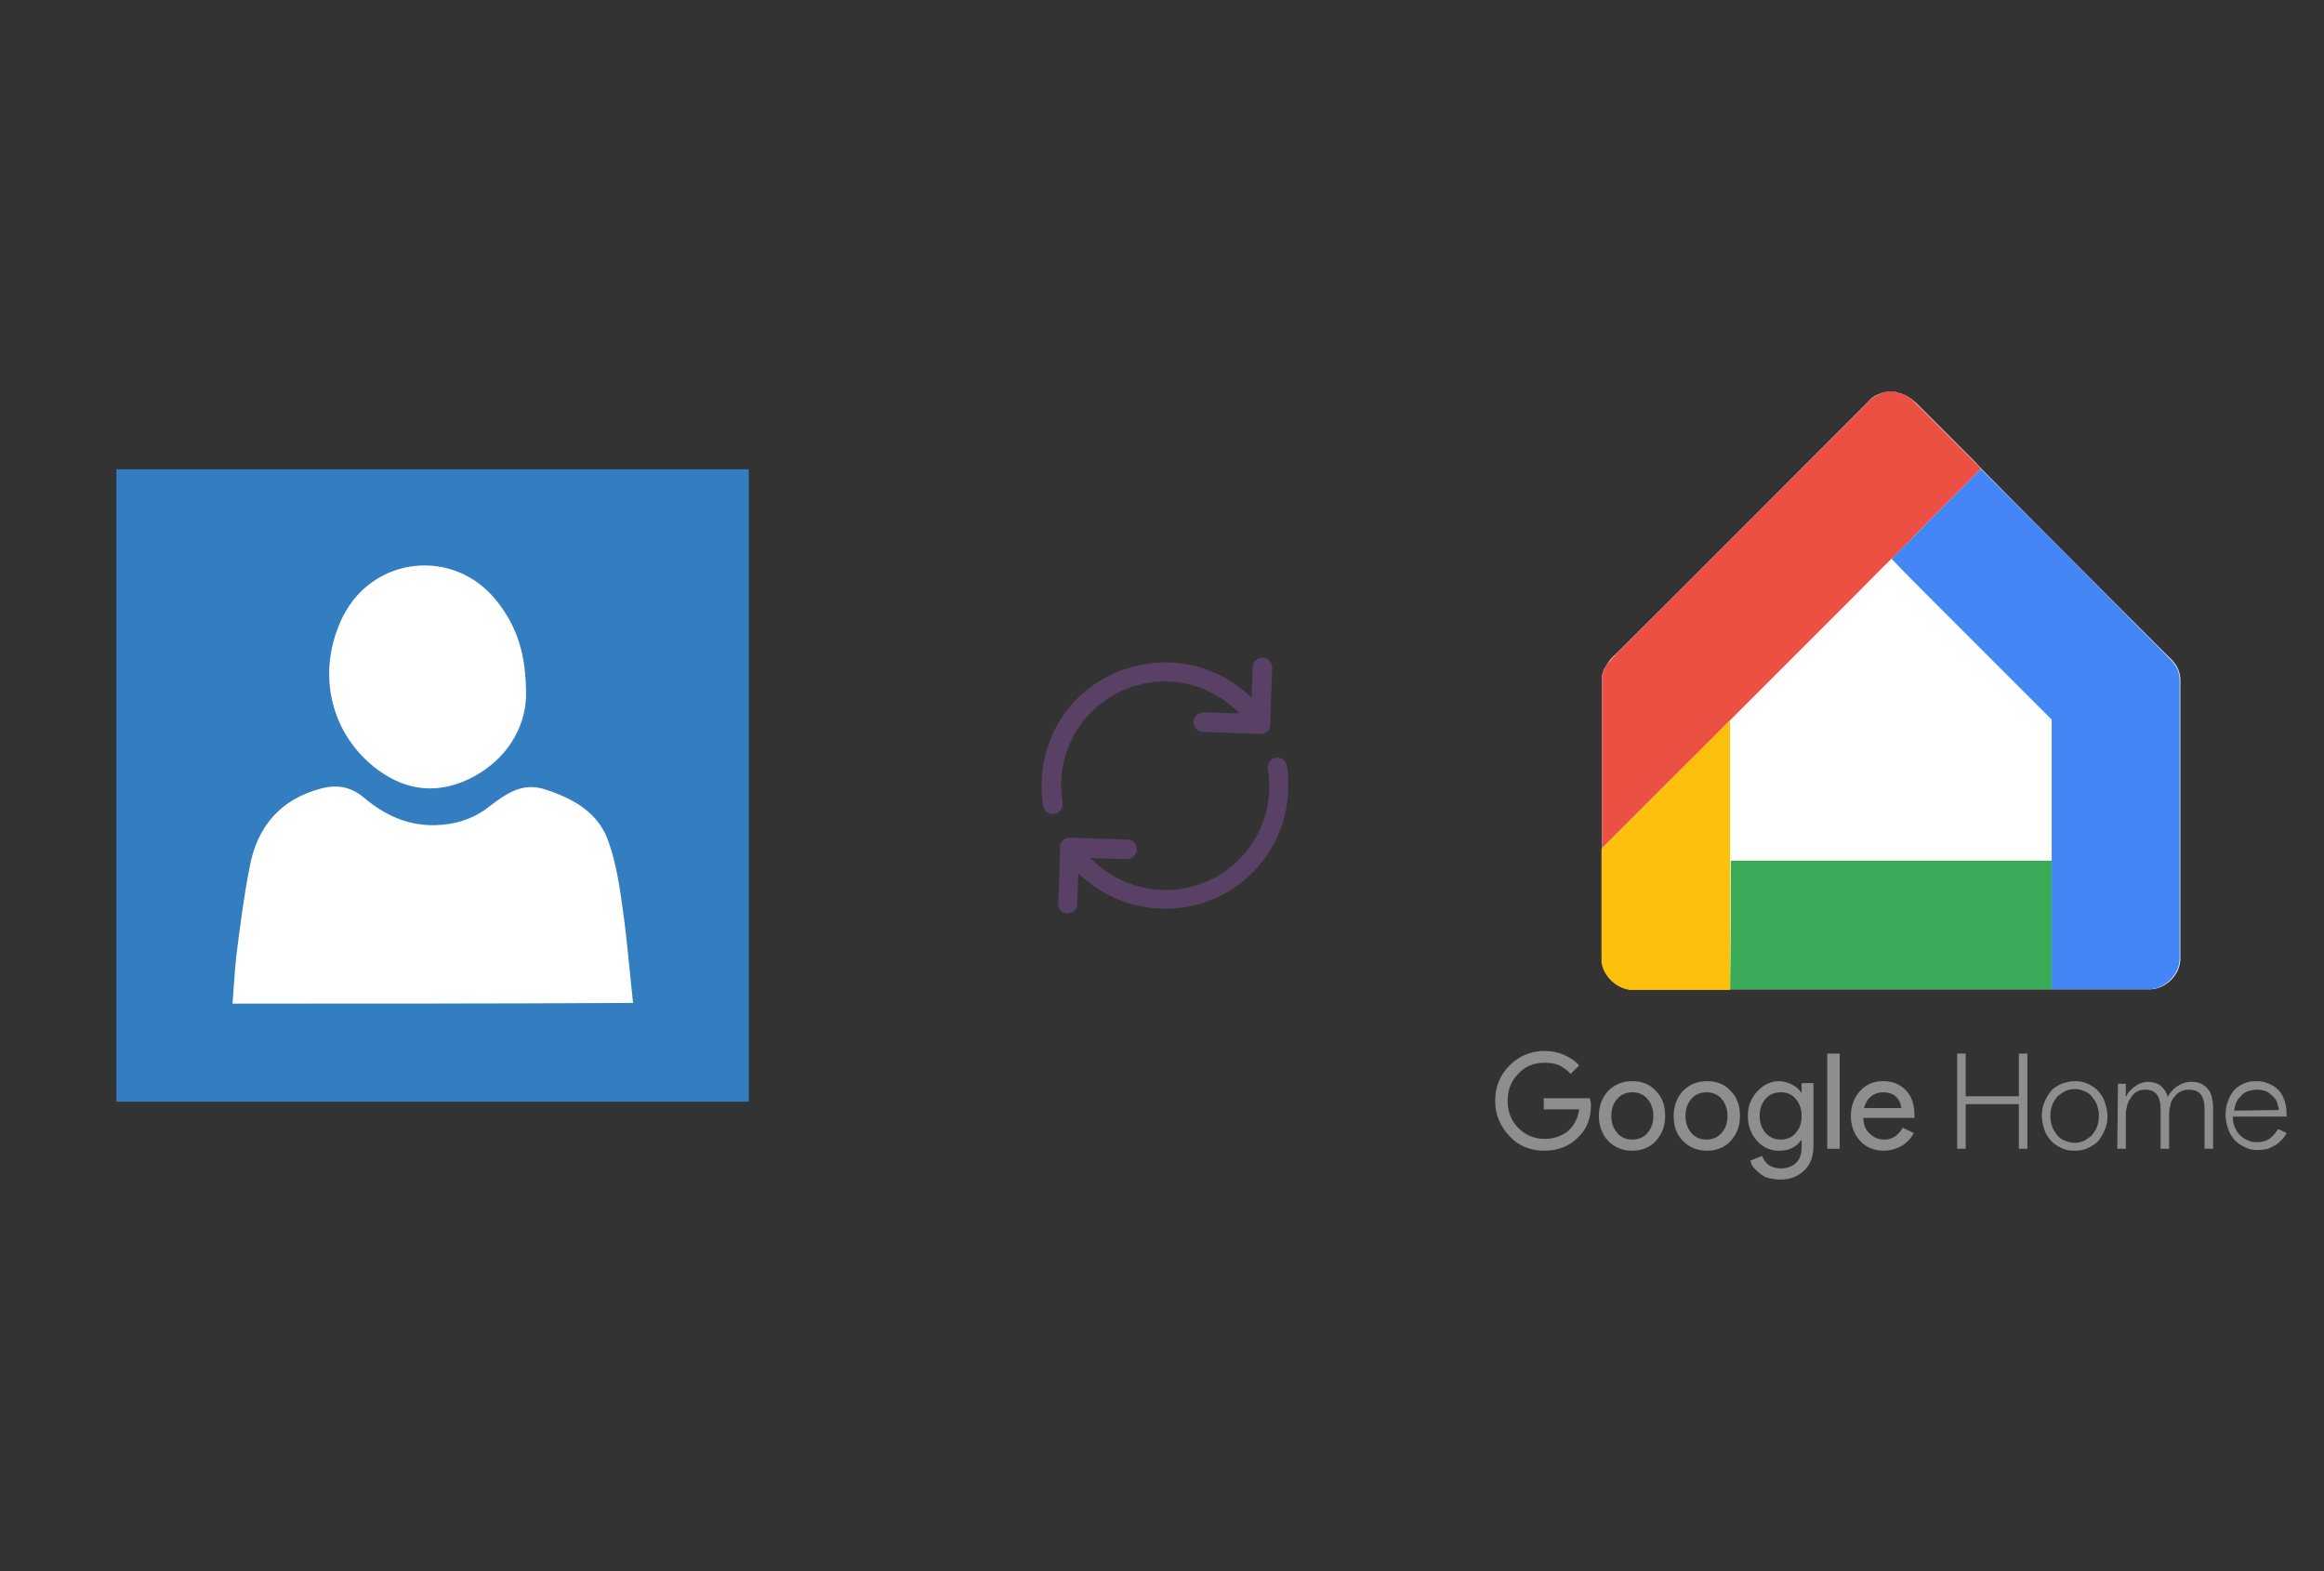 ﻿<?xml version="1.0" encoding="utf-8"?>
<!DOCTYPE svg PUBLIC "-//W3C//DTD SVG 1.1//EN" "http://www.w3.org/Graphics/SVG/1.1/DTD/svg11.dtd">
<svg x="0" y="0" width="392" height="265" xml="http://www.w3.org/XML/1998/namespace" xmlns="http://www.w3.org/2000/svg" xmlns:xlink="http://www.w3.org/1999/xlink" xmlns:xml="http://www.w3.org/XML/1998/namespace" version="1.1">
  <rect width="100%" height="100%" fill="#333333" stroke="none"/>
  <svg x="246" y="57" width="146" height="151" viewBox="0, 0, 131.9, 125.7" xml:space="preserve" id="Layer_1" enable-background="new 0 0 131.9 125.7" xmlns="http://www.w3.org/2000/svg" xmlns:xlink="http://www.w3.org/1999/xlink" xmlns:xml="http://www.w3.org/XML/1998/namespace" version="1.1">
    <g>
      <g id="XMLID_42_">
        <g id="XMLID_51_">
          <g id="XMLID_53_">
            <path d="M64.1 3.2 C63.4 3.4 62.8 3.9 62.3 4.5 C49.6 17.2 37 29.9 24.3 42.5 C23.7 43.1 23.1 43.6 22.7 44.3 C22.5 44.6 22.3 45 22.1 45.3 C22.1 45.6 21.9 45.8 21.9 46.1 C21.9 47.5 21.9 48.9 21.9 50.3 C21.9 57.7 21.9 65.1 21.9 72.4 C21.9 78.2 21.9 83.9 21.9 89.7 C22.2 91.8 24 93.6 26.2 93.9 C31.3 93.9 36.4 93.9 41.5 93.9 C57.8 93.9 74.1 93.9 90.5 93.9 C95.3 93.9 100.2 93.9 105 93.9 C107.7 94.1 110.2 91.6 110 88.9 C110 75.3 110 61.6 110 48 C110 47.2 110.1 46.3 109.8 45.5 C109.5 44.3 108.5 43.5 107.6 42.6 C98.3 33.3 89 24 79.7 14.6 C79.4 14.2 79.1 14 78.8 13.6 C75.8 10.6 72.7 7.5 69.7 4.5 C68.9 3.8 68 3.2 67 3 C66.6 2.8 66.1 2.9 65.7 2.9 C65.1 2.8 64.6 3 64.1 3.2 z" id="XMLID_54_" style="fill:white;" />
          </g>
          <path d="M61.5 32.7 C63 31.2 64.4 29.7 65.9 28.3 C68 30.4 70.1 32.5 72.2 34.7 C78.2 40.7 84.3 46.8 90.3 52.8 C90.3 60 90.3 67.1 90.3 74.3 C74 74.3 57.7 74.3 41.4 74.3 C41.4 67.1 41.4 60 41.4 52.8 C48.1 46.1 54.8 39.4 61.5 32.7 z" id="XMLID_38_" style="fill:white;" />
        </g>
        <g id="XMLID_49_">
          <path d="M64.1 3.2 C64.6 3 65.1 2.8 65.7 2.8 C66.1 2.9 66.6 2.7 67 3 C68 3.2 68.9 3.8 69.6 4.5 C72.6 7.5 75.7 10.6 78.7 13.6 C79 13.9 79.4 14.2 79.6 14.6 C76.2 18.1 72.7 21.5 69.3 25 C68.2 26.1 67.1 27.3 65.9 28.4 C64.4 29.8 63 31.3 61.5 32.8 C54.8 39.5 48.1 46.2 41.4 52.9 C38.3 56.1 35.1 59.2 32 62.3 C28.6 65.7 25.2 69.1 21.9 72.4 C21.9 65 21.9 57.6 21.9 50.3 C21.9 48.9 21.9 47.5 21.9 46.1 C21.9 45.8 22.1 45.6 22.1 45.3 C22.3 45 22.5 44.6 22.7 44.3 C23.2 43.7 23.8 43.1 24.3 42.5 C37 29.9 49.6 17.2 62.3 4.5 C62.8 3.9 63.4 3.5 64.1 3.2 z" id="XMLID_36_" style="fill:#EC5043;" />
        </g>
        <g id="XMLID_47_">
          <path d="M69.3 25 C72.7 21.5 76.2 18.1 79.6 14.6 C88.9 23.9 98.2 33.2 107.5 42.6 C108.3 43.5 109.4 44.3 109.7 45.5 C110 46.3 109.9 47.2 109.9 48 C109.9 61.6 109.9 75.3 109.9 88.9 C110.1 91.6 107.5 94.1 104.9 93.9 C100.1 93.9 95.2 93.9 90.4 93.9 C90.4 87.4 90.4 80.9 90.4 74.3 C90.4 67.1 90.4 60 90.4 52.8 C84.4 46.8 78.3 40.7 72.3 34.7 C70.2 32.6 68.1 30.5 66 28.3 C67.1 27.2 68.2 26.1 69.3 25 z" id="XMLID_35_" style="fill:#4586F7;" />
        </g>
        <g id="XMLID_45_">
          <path d="M32 62.3 C35.1 59.2 38.3 56 41.4 52.9 C41.4 60.1 41.4 67.2 41.4 74.4 C41.4 80.9 41.4 87.4 41.4 94 C36.3 94 31.2 94 26.1 94 C24 93.7 22.1 91.9 21.8 89.8 C21.8 84 21.8 78.3 21.8 72.5 C25.3 69 28.7 65.6 32 62.3 z" id="XMLID_33_" style="fill:#FDC00D;" />
        </g>
        <g id="XMLID_43_">
          <path d="M41.5 74.3 C57.8 74.3 74.1 74.3 90.4 74.3 C90.4 80.8 90.4 87.3 90.4 93.9 C74.1 93.9 57.8 93.9 41.4 93.9 C41.5 87.3 41.5 80.8 41.5 74.3 z" id="XMLID_32_" style="fill:#3BAB59;" />
        </g>
      </g>
      <g>
        <path d="M20.2 111.5 C20.2 113.5 19.6 115.1 18.4 116.3 C17.1 117.7 15.3 118.5 13.1 118.5 C11 118.5 9.2 117.8 7.8 116.3 C6.4 114.8 5.6 113.1 5.6 110.9 C5.6 108.8 6.3 107 7.8 105.5 C9.2 104.1 11 103.3 13.1 103.3 C14.2 103.3 15.2 103.5 16.1 103.9 C17 104.3 17.8 104.8 18.4 105.5 L17.1 106.8 C16.7 106.3 16.1 105.9 15.4 105.5 C14.7 105.2 13.9 105.1 13.1 105.1 C11.5 105.1 10.2 105.6 9.1 106.8 C8 107.9 7.5 109.3 7.5 110.9 C7.5 112.5 8 113.9 9.1 115 C10.2 116.1 11.5 116.7 13.1 116.7 C14.5 116.7 15.7 116.3 16.7 115.5 C17.6 114.7 18.2 113.6 18.4 112.2 L13 112.2 L13 110.5 L20 110.5 C20.1 110.8 20.2 111.2 20.2 111.5 z" style="fill:#8E8E8E;" />
        <path d="M21.4 113.2 C21.4 111.7 21.9 110.4 22.8 109.4 C23.8 108.4 25 107.9 26.5 107.9 C28 107.9 29.2 108.4 30.1 109.4 C31.1 110.4 31.5 111.7 31.5 113.2 C31.5 114.8 31 116 30.1 117 C29.2 118 27.9 118.5 26.5 118.5 C25 118.5 23.8 118 22.8 117 C21.9 116 21.4 114.7 21.4 113.2 z M23.3 113.2 C23.3 114.3 23.6 115.1 24.2 115.8 C24.8 116.5 25.6 116.8 26.5 116.8 C27.4 116.8 28.2 116.5 28.8 115.8 C29.4 115.1 29.7 114.3 29.7 113.2 C29.7 112.2 29.4 111.3 28.8 110.6 C28.2 109.9 27.4 109.6 26.5 109.6 C25.6 109.6 24.8 109.9 24.2 110.6 C23.6 111.3 23.3 112.1 23.3 113.2 z" style="fill:#8E8E8E;" />
        <path d="M32.8 113.2 C32.8 111.7 33.3 110.4 34.2 109.4 C35.2 108.4 36.4 107.9 37.9 107.9 C39.4 107.9 40.6 108.4 41.5 109.4 C42.5 110.4 42.9 111.7 42.9 113.2 C42.9 114.8 42.4 116 41.5 117 C40.6 118 39.3 118.5 37.9 118.5 C36.4 118.5 35.2 118 34.2 117 C33.2 116 32.8 114.7 32.8 113.2 z M34.6 113.2 C34.6 114.3 34.9 115.1 35.5 115.8 C36.1 116.5 36.9 116.8 37.8 116.8 C38.7 116.8 39.5 116.5 40.1 115.8 C40.7 115.1 41 114.3 41 113.2 C41 112.2 40.7 111.3 40.1 110.6 C39.5 109.9 38.7 109.6 37.8 109.6 C36.9 109.6 36.1 109.9 35.5 110.6 C34.9 111.3 34.6 112.1 34.6 113.2 z" style="fill:#8E8E8E;" />
        <path d="M49 122.9 C48.5 122.9 47.9 122.8 47.4 122.7 C46.9 122.6 46.5 122.4 46.1 122.1 C45.7 121.8 45.4 121.5 45.1 121.2 C44.8 120.9 44.6 120.5 44.5 120 L46.3 119.3 C46.5 119.9 46.8 120.3 47.3 120.7 C47.8 121 48.4 121.2 49.1 121.2 C50.1 121.2 50.9 120.9 51.5 120.3 C52.1 119.7 52.3 118.9 52.3 117.8 L52.3 116.9 L52.2 116.9 C51.9 117.4 51.4 117.8 50.8 118.1 C50.2 118.4 49.6 118.5 48.8 118.5 C47.5 118.5 46.4 118 45.5 117 C44.6 116 44.1 114.7 44.1 113.2 C44.1 111.7 44.6 110.5 45.5 109.5 C46.4 108.5 47.6 107.9 48.8 107.9 C49.5 107.9 50.1 108.1 50.8 108.4 C51.4 108.7 51.9 109.1 52.2 109.6 L52.3 109.6 L52.3 108.2 L54.1 108.2 L54.1 117.7 C54.1 119.3 53.7 120.5 52.8 121.4 C51.8 122.4 50.6 122.9 49 122.9 z M49.1 116.8 C50 116.8 50.8 116.5 51.4 115.8 C52 115.1 52.3 114.3 52.3 113.2 C52.3 112.2 52 111.3 51.4 110.6 C50.8 109.9 50.1 109.6 49.1 109.6 C48.2 109.6 47.4 109.9 46.8 110.6 C46.2 111.3 45.9 112.1 45.9 113.2 C45.9 114.2 46.2 115.1 46.8 115.8 C47.5 116.5 48.2 116.8 49.1 116.8 z" style="fill:#8E8E8E;" />
        <path d="M58.1 103.7 L58.1 118.2 L56.2 118.2 L56.2 103.7 L58.1 103.7 z" style="fill:#8E8E8E;" />
        <path d="M64.8 118.5 C63.4 118.5 62.1 118 61.2 117 C60.3 116 59.8 114.7 59.8 113.2 C59.8 111.7 60.3 110.4 61.2 109.4 C62.1 108.4 63.3 107.9 64.7 107.9 C66.2 107.9 67.3 108.4 68.2 109.3 C69.1 110.2 69.5 111.6 69.5 113.3 L69.5 113.5 L61.7 113.5 C61.7 114.5 62 115.3 62.7 115.9 C63.3 116.5 64 116.8 64.9 116.8 C66.1 116.8 67 116.2 67.7 115 L69.4 115.8 C69 116.6 68.3 117.3 67.5 117.8 C66.7 118.2 65.8 118.5 64.8 118.5 z M61.8 112 L67.5 112 C67.4 111.3 67.2 110.8 66.7 110.3 C66.2 109.8 65.5 109.6 64.7 109.6 C64 109.6 63.4 109.8 62.9 110.2 C62.3 110.7 62 111.3 61.8 112 z" style="fill:#8E8E8E;" />
        <path d="M76 103.7 L77.3 103.7 L77.3 110.2 L85.4 110.2 L85.4 103.7 L86.7 103.7 L86.7 118.2 L85.4 118.2 L85.4 111.4 L77.3 111.4 L77.3 118.2 L76 118.2 L76 103.7 z" style="fill:#8E8E8E;" />
        <path d="M93.9 107.9 C94.6 107.9 95.3 108 95.9 108.3 C96.5 108.6 97 108.9 97.5 109.4 C97.9 109.9 98.3 110.4 98.5 111.1 C98.7 111.7 98.9 112.4 98.9 113.2 C98.9 114 98.8 114.6 98.5 115.3 C98.2 116 97.9 116.5 97.5 117 C97.1 117.5 96.5 117.8 95.9 118.1 C95.3 118.4 94.6 118.5 93.9 118.5 C93.2 118.5 92.5 118.4 91.9 118.1 C91.3 117.8 90.8 117.5 90.3 117 C89.9 116.5 89.5 116 89.3 115.3 C89.1 114.7 88.9 114 88.9 113.2 C88.9 112.4 89 111.8 89.3 111.1 C89.6 110.4 89.9 109.9 90.3 109.4 C90.7 108.9 91.3 108.6 91.9 108.3 C92.5 108.1 93.2 107.9 93.9 107.9 z M93.9 117.3 C94.4 117.3 94.8 117.2 95.3 117 C95.7 116.8 96.1 116.5 96.5 116.2 C96.8 115.8 97.1 115.4 97.3 114.9 C97.5 114.4 97.6 113.8 97.6 113.2 C97.6 112.6 97.5 112 97.3 111.5 C97.1 111 96.8 110.6 96.5 110.2 C96.2 109.8 95.8 109.6 95.3 109.4 C94.9 109.2 94.4 109.1 93.9 109.1 C93.4 109.1 93 109.2 92.5 109.4 C92.1 109.6 91.7 109.9 91.3 110.2 C91 110.6 90.7 111 90.5 111.5 C90.3 112 90.2 112.6 90.2 113.2 C90.2 113.8 90.3 114.4 90.5 114.9 C90.7 115.4 91 115.8 91.3 116.2 C91.6 116.6 92 116.8 92.5 117 C93 117.2 93.4 117.3 93.9 117.3 z" style="fill:#8E8E8E;" />
        <path d="M100.5 108.3 L101.7 108.3 L101.7 110.2 L101.8 110.2 C101.9 109.9 102.1 109.6 102.3 109.4 C102.5 109.2 102.8 108.9 103.1 108.7 C103.4 108.5 103.7 108.3 104 108.2 C104.3 108.1 104.7 108 105 108 C105.8 108 106.5 108.2 107 108.6 C107.5 109 107.9 109.6 108.1 110.3 C108.4 109.7 108.9 109.1 109.5 108.7 C110.1 108.3 110.8 108 111.7 108 C112.3 108 112.8 108.1 113.2 108.3 C113.6 108.5 114 108.8 114.2 109.1 C114.5 109.4 114.7 109.9 114.8 110.3 C114.9 110.8 115 111.3 115 111.9 L115 118.2 L113.7 118.2 L113.7 112.1 C113.7 111.1 113.5 110.4 113.1 109.9 C112.7 109.4 112.1 109.2 111.2 109.2 C110.8 109.2 110.4 109.3 110 109.5 C109.6 109.7 109.3 110 109.1 110.3 C108.8 110.6 108.6 111 108.5 111.5 C108.4 111.9 108.3 112.4 108.3 112.9 L108.3 118.2 L107 118.2 L107 112.2 C107 111.2 106.8 110.4 106.4 109.9 C106 109.4 105.4 109.2 104.6 109.2 C104.1 109.2 103.7 109.3 103.4 109.5 C103 109.7 102.7 110 102.5 110.4 C102.2 110.8 102 111.2 101.9 111.6 C101.8 112.1 101.7 112.5 101.7 113 L101.7 118.2 L100.4 118.2 L100.5 108.3 L100.5 108.3 z" style="fill:#8E8E8E;" />
        <path d="M126.2 115.8 C126 116.2 125.8 116.5 125.5 116.8 C125.2 117.1 124.9 117.4 124.6 117.6 C124.2 117.8 123.8 118 123.4 118.2 C122.9 118.3 122.4 118.4 121.9 118.4 C121.2 118.4 120.5 118.3 119.9 118 C119.3 117.7 118.8 117.4 118.3 116.9 C117.9 116.4 117.5 115.9 117.3 115.2 C117.1 114.6 116.9 113.9 116.9 113.1 C116.9 112.4 117 111.7 117.2 111.1 C117.4 110.5 117.7 109.9 118.1 109.4 C118.5 108.9 119 108.6 119.6 108.3 C120.2 108 120.8 107.9 121.6 107.9 C122.3 107.9 122.9 108 123.5 108.3 C124.1 108.5 124.6 108.9 125 109.3 C125.4 109.7 125.7 110.3 125.9 110.9 C126.1 111.5 126.2 112.2 126.2 113 C126.2 113 126.2 113.1 126.2 113.1 C126.2 113.1 126.2 113.2 126.2 113.2 L126.2 113.3 L118 113.3 C118 114 118.1 114.6 118.4 115.1 C118.6 115.6 118.9 116 119.3 116.3 C119.6 116.6 120 116.8 120.5 117 C120.9 117.2 121.3 117.2 121.7 117.2 C122.5 117.2 123.2 117 123.7 116.6 C124.2 116.2 124.6 115.7 124.9 115.2 L126.2 115.8 z M125 112.3 C125 112 124.9 111.6 124.8 111.3 C124.7 110.9 124.5 110.6 124.2 110.3 C123.9 110 123.6 109.7 123.2 109.5 C122.8 109.3 122.3 109.2 121.6 109.2 C121.2 109.2 120.8 109.3 120.4 109.4 C120 109.5 119.7 109.7 119.4 110 C119.1 110.3 118.8 110.6 118.6 111 C118.4 111.4 118.3 111.9 118.2 112.4 L125 112.3 L125 112.3 z" style="fill:#8E8E8E;" />
      </g>
    </g>
  </svg>
  <svg x="146" y="82" width="101" height="101" viewBox="0, 0, 68, 125.7" xml:space="preserve" id="Layer_1#1" enable-background="new 0 0 68 125.7" xmlns="http://www.w3.org/2000/svg" xmlns:xlink="http://www.w3.org/1999/xlink" xmlns:xml="http://www.w3.org/XML/1998/namespace" version="1.1">
    <style type="text/css">
	.st0{fill-rule:evenodd;clip-rule:evenodd;}
	.st1{fill-rule:evenodd;clip-rule:evenodd;fill:#3FBDCF;}
	.st2{fill-rule:evenodd;clip-rule:evenodd;fill:#FFFFFF;}
	.st3{fill:#FFA000;}
	.st4{fill:#FFCA28;}
	.st5{fill:#F7F7F7;}
	.st6{fill:#594165;}
	.st7{fill:#FFFFFF;}
	.st8{opacity:0.9;fill:#FFFFFF;}
	.st9{fill:#4885ED;}
	.st10{fill:#F7F7F7;stroke:#594165;stroke-width:4;stroke-miterlimit:10;}
	.st11{fill:#E0412F;}
	.st12{fill-rule:evenodd;clip-rule:evenodd;fill:#606161;}
	.st13{fill:none;stroke:#58ABF4;stroke-width:0.25;stroke-miterlimit:10;}
	.st14{fill:#036EB1;}
	.st15{fill:#A4C639;}
	.st16{fill:none;stroke:#E0412F;stroke-miterlimit:10;}
	.st17{fill:#046DB2;}
	.st18{fill-rule:evenodd;clip-rule:evenodd;fill:#528FF5;}
	.st19{fill-rule:evenodd;clip-rule:evenodd;fill:#417BE6;}
	.st20{fill-rule:evenodd;clip-rule:evenodd;fill:#4881E8;}
	.st21{fill-rule:evenodd;clip-rule:evenodd;fill:#FBC013;}
	.st22{fill:#E5E5E5;}
	.st23{fill:#DF871E;}
	.st24{fill:#B6B6B6;}
	.st25{fill:#8C5BA4;}
	.st26{fill:#8DC652;}
	.st27{fill:#497FC1;}
	.st28{fill:#919191;}
	.st29{fill-rule:evenodd;clip-rule:evenodd;fill:#8E8E8E;}
	.st30{fill:#8E8E8E;}
	.st31{fill:#EB3D01;}
	.st32{fill:#F57F20;}
	.st33{fill:#ED7E01;}
	.st34{fill-rule:evenodd;clip-rule:evenodd;fill:#046DB2;}
	.st35{fill:#E0E2E2;}
	.st36{fill:#47D86F;}
	.st37{fill:#4FC9F8;}
	.st38{fill:#FF9327;}
	.st39{fill:#C9C8C4;}
	.st40{fill:#9A9A9A;}
	.st41{fill:#F2F2F2;}
	.st42{fill:#F14336;}
	.st43{fill:#D32E2A;}
	.st44{fill:#FBBB00;}
	.st45{fill:#518EF8;}
	.st46{fill:#28B446;}
	.st47{fill:#A3C53A;}
	.st48{fill:#D6D8D7;}
	.st49{fill:#3A5BBC;}
	.st50{fill:url(#SVGID_43_);}
	.st51{fill:url(#SVGID_44_);}
	.st52{fill:url(#SVGID_45_);}
	.st53{fill:url(#SVGID_46_);}
	.st54{fill:#FFE168;}
	.st55{fill:#006699;}
	.st56{fill:#F4AE01;}
	.st57{fill:#DD191F;}
	.st58{fill:#323232;}
	.st59{fill:#CDCCCA;}
	.st60{fill:#5199F0;}
	.st61{fill:#791BCC;}
	.st62{fill:#C71D2E;}
	.st63{fill:#32DAC4;}
	.st64{fill:#3C5A99;}
	.st65{fill:#FCB714;}
	.st66{fill:#F06415;}
	.st67{fill:#BDCF31;}
	.st68{fill:#00A1E0;}
	.st69{fill:#00A1E3;}
	.st70{fill:#7AAD3E;}
	.st71{fill:#A50034;}
	.st72{fill:#6B6B6B;}
	.st73{fill:#005DAA;}
	.st74{fill:#EB0028;}
	.st75{fill:#888B8D;}
	.st76{fill:#0C4DA2;}
	.st77{fill:#00BFFF;}
	.st78{fill-rule:evenodd;clip-rule:evenodd;fill:#E81123;}
	.st79{fill:#FF6700;}
	.st80{fill:#00BFFE;}
	.st81{fill:#C4C4C4;}
	.st82{fill:url(#SVGID_47_);}
	.st83{fill:url(#SVGID_48_);}
	.st84{fill:url(#SVGID_49_);}
	.st85{fill:url(#SVGID_50_);}
	.st86{fill:#E5E5E5;stroke:#8E8E8E;stroke-width:2;stroke-miterlimit:10;}
	.st87{fill-rule:evenodd;clip-rule:evenodd;fill:#594165;}
	.st88{fill-rule:evenodd;clip-rule:evenodd;fill:#D4D4D4;}
	.st89{fill-rule:evenodd;clip-rule:evenodd;fill:#3669D6;}
	.st90{fill-rule:evenodd;clip-rule:evenodd;fill:#3A81F4;}
	.st91{fill-rule:evenodd;clip-rule:evenodd;fill:#FAFAFA;}
	.st92{fill-rule:evenodd;clip-rule:evenodd;fill:#E0E0E0;}
	.st93{fill:url(#SVGID_59_);}
	.st94{opacity:0.2;fill:#56C7DA;enable-background:new    ;}
	.st95{fill:url(#SVGID_60_);}
	.st96{fill:url(#SVGID_61_);}
	.st97{fill:url(#SVGID_62_);}
	.st98{fill:url(#SVGID_63_);}
	.st99{fill:url(#SVGID_64_);}
	.st100{fill:#FCFCFC;enable-background:new    ;}
	.st101{enable-background:new    ;}
	.st102{fill:#5A5A5A;}
	.st103{fill:#D8D8D8;enable-background:new    ;}
	.st104{fill:#E9574E;}
	.st105{fill:none;stroke:#D8D8D8;stroke-width:0.75;stroke-miterlimit:10;enable-background:new    ;}
	.st106{fill:#E9574E;stroke:#E9574E;stroke-width:0.75;stroke-miterlimit:10;enable-background:new    ;}
	.st107{fill:#E0E0E0;}
	.st108{fill:#537ABD;}
	.st109{fill:#2EB672;}
	.st110{fill:#FED14B;}
	.st111{fill:#28CD7E;}
	.st112{fill:#CECECE;}
	.st113{fill-rule:evenodd;clip-rule:evenodd;fill:#FF9D17;}
</style>
    <g>
      <path d="M56.1 50 L56.1 50 L56.5 38.1 C56.5 37.6 56.3 37 55.9 36.6 C55.5 36.2 55 36 54.5 36 C53.4 36 52.4 36.9 52.4 38 L52.2 44.4 L51.4 43.7 C46.6 39.3 40.4 37 34 37 C34 37 34 37 34 37 C32.6 37 31.2 37.1 29.8 37.4 C17.2 39.4 8.1 50.1 8.1 62.8 C8.1 64.2 8.2 65.6 8.4 67.1 C8.6 68.2 9.7 69 10.8 68.8 C11.9 68.6 12.7 67.6 12.5 66.4 C12.3 65.2 12.2 64 12.2 62.8 C12.2 52.1 19.9 43.1 30.4 41.3 C31.6 41.1 32.8 41 34 41 C34 41 34 41 34 41 C39.5 41 44.7 43.1 48.7 46.8 L49.7 47.7 L42.1 47.5 C41 47.5 40 48.4 40 49.5 C40 50 40.2 50.6 40.6 51 C41 51.4 41.5 51.6 42 51.6 L53.5 52 C54.1 52.1 54.7 52 55.2 51.7 C55.8 51.4 56.1 50.8 56.1 50 z" class="st6" style="fill:#594165;" />
      <path d="M12.1 89.1 C12.5 89.5 13 89.7 13.5 89.7 C14 89.7 14.6 89.5 15 89.1 C15.4 88.7 15.6 88.2 15.6 87.7 L15.8 81.3 L16.6 82 C21.4 86.3 27.5 88.7 33.9 88.7 C35.3 88.7 36.7 88.6 38.2 88.4 C50.8 86.3 59.9 75.6 59.9 62.9 C59.9 61.5 59.8 60.1 59.6 58.7 C59.5 58.2 59.2 57.7 58.8 57.4 C58.4 57.1 57.8 57 57.3 57 C56.2 57.2 55.4 58.2 55.6 59.4 C55.8 60.6 55.9 61.8 55.9 63 C55.9 73.7 48.2 82.7 37.7 84.5 C36.5 84.7 35.3 84.8 34.1 84.8 C34.1 84.8 34.1 84.8 34.1 84.8 C28.6 84.8 23.4 82.7 19.3 79 L18.3 78.1 L26 78.3 C27.1 78.3 28.1 77.4 28.1 76.3 C28.1 75.8 27.9 75.2 27.5 74.8 C27.1 74.4 26.6 74.2 26.1 74.2 L14.1 73.8 L14.1 73.8 C14.1 73.8 14.1 73.8 14.1 73.8 C13.6 73.8 13.2 73.9 12.9 74.1 C12.2 74.6 11.8 75.4 12 76.3 L12 76.4 L11.6 87.8 C11.5 88.1 11.7 88.7 12.1 89.1 z" class="st6" style="fill:#594165;" />
    </g>
  </svg>
  <svg x="0" y="57" width="146" height="151" viewBox="0, 0, 249.8, 257.7" xml:space="preserve" id="Layer_1#2" enable-background="new 0 0 249.8 257.7" xmlns="http://www.w3.org/2000/svg" xmlns:xlink="http://www.w3.org/1999/xlink" xmlns:xml="http://www.w3.org/XML/1998/namespace" version="1.1">
    <g>
      <rect x="53.6" y="57.8" width="152.4" height="152.4" style="fill:white;" />
      <g>
        <path d="M33.6 37.6 C33.6 98.4 33.6 159.3 33.6 220.1 C94.4 220.1 155.3 220.1 216.1 220.1 C216.1 159.3 216.1 98.4 216.1 37.6 C155.3 37.6 94.5 37.6 33.6 37.6 z M99 80 C107.8 62.6 131 60.2 143.2 75.4 C149 82.6 152 90.7 151.8 103.6 C151.4 112.1 146.4 121.7 135.1 127.1 C125.2 131.7 116 130 107.7 123.3 C94.8 112.7 91.4 95.3 99 80 z M67.1 191.8 C67.5 187.1 67.7 182.6 68.2 178 C69.3 169.4 70.4 160.6 72.1 152.1 C74.3 140.7 80.9 132.8 92.7 129.7 C97.4 128.5 101.3 129.2 105.1 132.4 C110.9 137.3 117.5 140.4 125.3 140.3 C131.1 140.2 136.6 138.6 141.2 134.9 C146.1 131.2 150.7 127.8 157.4 130 C165.7 132.7 172.9 136.8 175.7 145.3 C177.9 151.6 178.9 158.4 179.8 165.1 C181 173.7 181.7 182.5 182.7 191.6 C143.8 191.8 105.7 191.8 67.1 191.8 z" style="fill:#337DC1;" />
      </g>
    </g>
  </svg>
</svg>